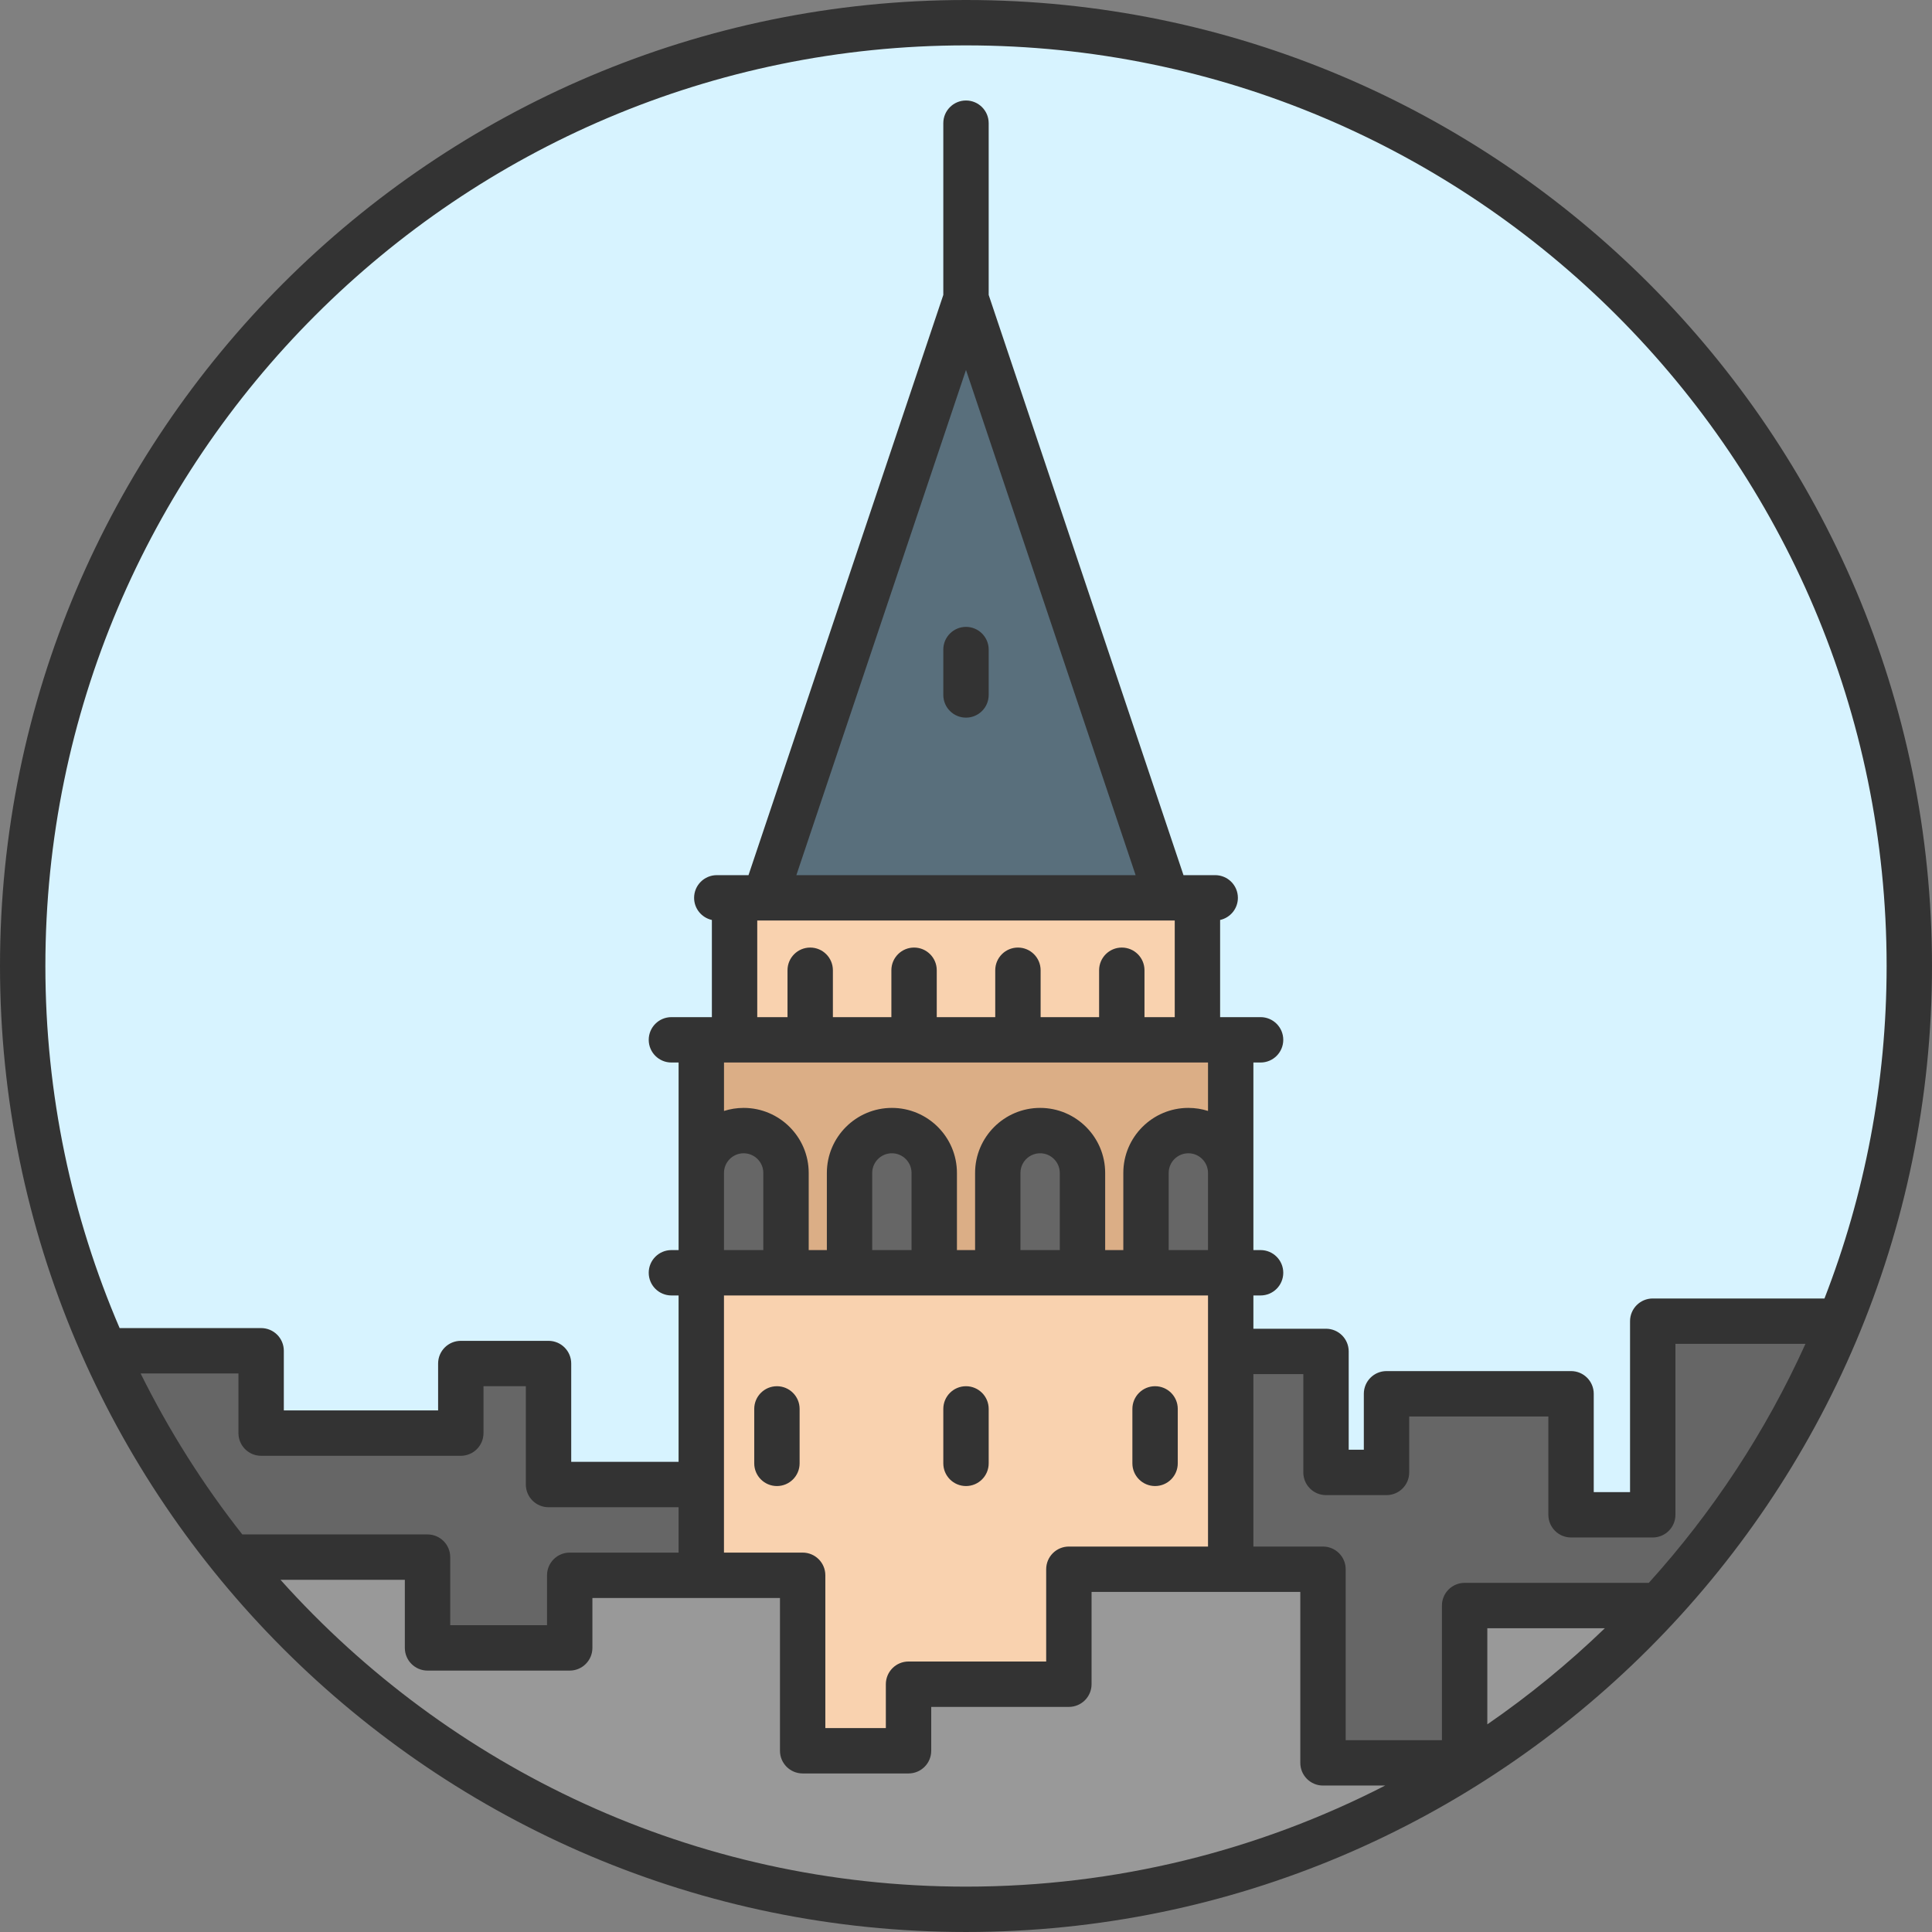 <?xml version="1.0" encoding="iso-8859-1"?>
<!-- Generator: Adobe Illustrator 19.0.0, SVG Export Plug-In . SVG Version: 6.00 Build 0)  -->
<svg version="1.1" id="Layer_1" xmlns="http://www.w3.org/2000/svg" xmlns:xlink="http://www.w3.org/1999/xlink" x="0px" y="0px"
	 viewBox="0 0 511.999 511.999" style="enable-background:new 0 0 511.999 511.999;" xml:space="preserve">
<rect x="0" y="0" width="511.999" height="511.999" fill="#808080" stroke="none"/>
<circle style="fill:#D7F3FF;" cx="256.003" cy="256.003" r="249.99"/>
<g>
	<path style="fill:#999999;" d="M388.143,425.488h51.602c-15.044,16.307-32.229,30.605-51.121,42.451l-0.481-0.77V425.488z"/>
	<path style="fill:#999999;" d="M350.61,467.169h37.532l0.481,0.77c-38.434,24.112-83.903,38.049-132.619,38.049
		c-78.756,0-148.998-36.414-194.804-93.331h52.095v24.051h37.689v-19.241h34.862h26.865v46.503h28.056v-17.642h42.499v-30.461
		h42.884h24.46L350.61,467.169L350.61,467.169z"/>
</g>
<g>
	<path style="fill:#666666;" d="M487.559,350.123l0.072,0.036c-11.388,27.996-27.707,53.466-47.886,75.329h-51.602v41.681H350.61
		v-51.302h-24.46v-57.723h25.254v32.061h16.042v-20.841h48.896v32.073h21.646v-51.314H487.559z"/>
	<path style="fill:#666666;" d="M185.846,393.416v24.051h-34.862v19.241h-37.689v-24.051H61.2
		c-13.397-16.607-24.689-34.971-33.504-54.693h41.513v21.827h52.913v-18.447h23.246v32.073H185.846z"/>
	<path style="fill:#666666;" d="M326.15,310.835v26.457h-22.452v-26.457c0-6.193,5.027-11.22,11.232-11.22
		C321.123,299.615,326.15,304.642,326.15,310.835z"/>
	<path style="fill:#666666;" d="M286.862,310.835v26.457h-22.44v-26.457c0-6.193,5.027-11.22,11.22-11.22
		S286.862,304.642,286.862,310.835z"/>
	<path style="fill:#666666;" d="M247.586,310.835v26.457h-22.452v-26.457c0-6.193,5.027-11.22,11.22-11.22
		C242.559,299.615,247.586,304.642,247.586,310.835z"/>
	<path style="fill:#666666;" d="M208.298,310.835v26.457h-22.452v-26.457c0-6.193,5.027-11.22,11.232-11.22
		C203.272,299.615,208.298,304.642,208.298,310.835z"/>
</g>
<polygon style="fill:#F9D2AF;" points="185.846,393.416 185.846,337.292 208.298,337.292 225.134,337.292 247.586,337.292 
	264.422,337.292 286.862,337.292 303.698,337.292 326.15,337.292 326.15,358.144 326.15,415.868 283.266,415.868 283.266,446.329 
	240.768,446.329 240.768,463.971 212.712,463.971 212.712,417.467 185.846,417.467 "/>
<path style="fill:#DBAE86;" d="M326.15,275.564v35.271c0-6.193-5.027-11.22-11.22-11.22c-6.205,0-11.232,5.027-11.232,11.22v26.457
	h-16.836v-26.457c0-6.193-5.027-11.22-11.22-11.22s-11.22,5.027-11.22,11.22v26.457h-16.836v-26.457
	c0-6.193-5.027-11.22-11.232-11.22c-6.193,0-11.22,5.027-11.22,11.22v26.457h-16.836v-26.457c0-6.193-5.027-11.22-11.22-11.22
	c-6.205,0-11.232,5.027-11.232,11.22v-35.271h8.827h20.035h27.527h27.527h27.527h20.047L326.15,275.564L326.15,275.564z"/>
<polygon style="fill:#F9D2AF;" points="214.708,275.564 194.673,275.564 194.673,237.936 202.682,237.936 309.314,237.936 
	317.335,237.936 317.335,275.564 297.288,275.564 269.762,275.564 242.235,275.564 "/>
<polygon style="fill:#596F7C;" points="256.004,79.148 309.314,237.936 202.682,237.936 "/>
<g>
	<path style="fill:#333333;" d="M255.999,0C114.841,0,0,114.842,0,255.999s114.841,255.999,255.999,255.999
		s255.999-114.842,255.999-255.999S397.158,0,255.999,0z M255.999,12.026c134.528,0,243.974,109.446,243.974,243.974
		c0,31.055-5.843,60.767-16.47,88.111h-45.511c-3.32,0-6.013,2.693-6.013,6.013v45.297h-9.621v-26.056
		c0-3.32-2.693-6.013-6.013-6.013H367.44c-3.32,0-6.013,2.693-6.013,6.013v14.831h-4.008V358.14c0-3.32-2.693-6.013-6.013-6.013
		h-19.245v-8.818h1.904c3.32,0,6.013-2.693,6.013-6.013s-2.693-6.013-6.013-6.013h-1.904v-49.706h1.904
		c3.32,0,6.013-2.693,6.013-6.013c0-3.32-2.693-6.013-6.013-6.013h-10.723v-25.752c2.693-0.596,4.71-2.991,4.71-5.863
		c0-3.32-2.693-6.013-6.013-6.013h-4.71h-3.693L262.011,78.163V32.645c0-3.32-2.693-6.013-6.013-6.013
		c-3.32,0-6.013,2.693-6.013,6.013v45.518l-51.624,153.761h-3.694h-4.71c-3.32,0-6.013,2.693-6.013,6.013
		c0,2.872,2.017,5.266,4.71,5.863v25.752h-10.723c-3.32,0-6.013,2.693-6.013,6.013c0,3.32,2.693,6.013,6.013,6.013h1.904v49.706
		h-1.904c-3.32,0-6.013,2.693-6.013,6.013s2.693,6.013,6.013,6.013h1.9v44.095h-28.453v-26.055c0-3.32-2.693-6.013-6.013-6.013
		h-23.249c-3.32,0-6.013,2.693-6.013,6.013v12.426H75.216v-15.809c0-3.32-2.693-6.013-6.013-6.013H31.701
		c-12.653-29.467-19.675-61.904-19.675-95.953C12.026,121.472,121.472,12.026,255.999,12.026z M388.141,419.472
		c-3.32,0-6.013,2.693-6.013,6.013v35.677h-25.51v-45.297c0-3.32-2.693-6.013-6.013-6.013h-18.443v-45.698h13.232v26.056
		c0,3.32,2.693,6.013,6.013,6.013h16.034c3.32,0,6.013-2.693,6.013-6.013v-14.831h36.879v26.056c0,3.32,2.693,6.013,6.013,6.013
		h21.646c3.32,0,6.013-2.693,6.013-6.013v-45.297h34.46c-10.519,23.278-24.591,44.62-41.516,63.336h-48.807V419.472z
		 M425.298,431.498c-9.652,9.315-20.068,17.838-31.144,25.476v-25.476H425.298z M212.712,411.454h-20.853V343.31h128.278v66.542
		h-36.876c-3.32,0-6.013,2.693-6.013,6.013v24.452h-36.478c-3.32,0-6.013,2.693-6.013,6.013v11.625h-16.034v-40.487
		C218.725,414.147,216.032,411.454,212.712,411.454z M113.299,406.639H64.212c-10.384-13.192-19.425-27.485-26.946-42.66h25.926
		v15.809c0,3.32,2.693,6.013,6.013,6.013h52.913c3.32,0,6.013-2.693,6.013-6.013v-12.427h11.224v26.056
		c0,3.32,2.693,6.013,6.013,6.013h34.466v12.026h-28.854c-3.32,0-6.013,2.693-6.013,6.013v13.228h-25.654v-18.045
		C119.312,409.331,116.619,406.639,113.299,406.639z M200.681,243.95h110.636v25.602H303.3v-12.426c0-3.32-2.693-6.013-6.013-6.013
		c-3.32,0-6.013,2.693-6.013,6.013v12.426h-15.5v-12.426c0-3.32-2.693-6.013-6.013-6.013c-3.32,0-6.013,2.693-6.013,6.013v12.426
		h-15.5v-12.426c0-3.32-2.693-6.013-6.013-6.013c-3.32,0-6.013,2.693-6.013,6.013v12.426h-15.5v-12.426
		c0-3.32-2.693-6.013-6.013-6.013s-6.013,2.693-6.013,6.013v12.426h-8.018V243.95H200.681z M255.999,98.036l44.952,133.888h-89.904
		L255.999,98.036z M202.285,331.28h-10.423v-20.44c0-2.874,2.338-5.211,5.211-5.211c2.873,0,5.211,2.338,5.211,5.211v20.44H202.285z
		 M241.569,331.28h-10.423v-20.44c0-2.874,2.338-5.211,5.211-5.211c2.873,0,5.211,2.338,5.211,5.211v20.44H241.569z M280.853,331.28
		H270.43v-20.44c0-2.874,2.338-5.211,5.211-5.211c2.873,0,5.211,2.338,5.211,5.211v20.44H280.853z M320.137,331.28h-10.423v-20.44
		c0-2.874,2.338-5.211,5.211-5.211c2.873,0,5.211,2.338,5.211,5.211v20.44H320.137z M320.137,281.577v12.835
		c-1.645-0.523-3.395-0.809-5.211-0.809l0,0c-9.504,0-17.236,7.733-17.236,17.236v20.44h-4.81V310.84
		c0-9.504-7.733-17.236-17.236-17.236c-9.504,0-17.236,7.733-17.236,17.236v20.44h-4.81v-20.44c0-9.504-7.733-17.236-17.236-17.236
		c-9.504,0-17.236,7.733-17.236,17.236v20.44h-4.81v-20.44c0-9.504-7.733-17.236-17.236-17.236l0,0
		c-1.816,0-3.566,0.286-5.211,0.809v-12.835h128.271V281.577z M74.334,418.665h32.953v18.045c0,3.32,2.693,6.013,6.013,6.013h37.68
		c3.32,0,6.013-2.693,6.013-6.013v-13.228h49.706v40.487c0,3.32,2.693,6.013,6.013,6.013h28.06c3.32,0,6.013-2.693,6.013-6.013
		v-11.625h36.478c3.32,0,6.013-2.693,6.013-6.013v-24.452h55.318v45.297c0,3.32,2.693,6.013,6.013,6.013h16.475
		c-33.335,17.119-71.101,26.787-111.081,26.787C183.911,499.974,119.036,468.537,74.334,418.665z"/>
	<path style="fill:#333333;" d="M255.999,190.182c3.32,0,6.013-2.693,6.013-6.013v-12.026c0-3.32-2.693-6.013-6.013-6.013
		c-3.32,0-6.013,2.693-6.013,6.013v12.026C249.987,187.49,252.679,190.182,255.999,190.182z"/>
	<path style="fill:#333333;" d="M205.893,367.361c-3.32,0-6.013,2.693-6.013,6.013v14.431c0,3.32,2.693,6.013,6.013,6.013
		s6.013-2.693,6.013-6.013v-14.431C211.906,370.053,209.213,367.361,205.893,367.361z"/>
	<path style="fill:#333333;" d="M255.999,393.817c3.32,0,6.013-2.693,6.013-6.013v-14.431c0-3.32-2.693-6.013-6.013-6.013
		c-3.32,0-6.013,2.693-6.013,6.013v14.431C249.987,391.125,252.679,393.817,255.999,393.817z"/>
	<path style="fill:#333333;" d="M306.107,393.817c3.32,0,6.013-2.693,6.013-6.013v-14.431c0-3.32-2.693-6.013-6.013-6.013
		c-3.32,0-6.013,2.693-6.013,6.013v14.431C300.094,391.125,302.787,393.817,306.107,393.817z"/>
</g>
<g>
</g>
<g>
</g>
<g>
</g>
<g>
</g>
<g>
</g>
<g>
</g>
<g>
</g>
<g>
</g>
<g>
</g>
<g>
</g>
<g>
</g>
<g>
</g>
<g>
</g>
<g>
</g>
<g>
</g>
</svg>
